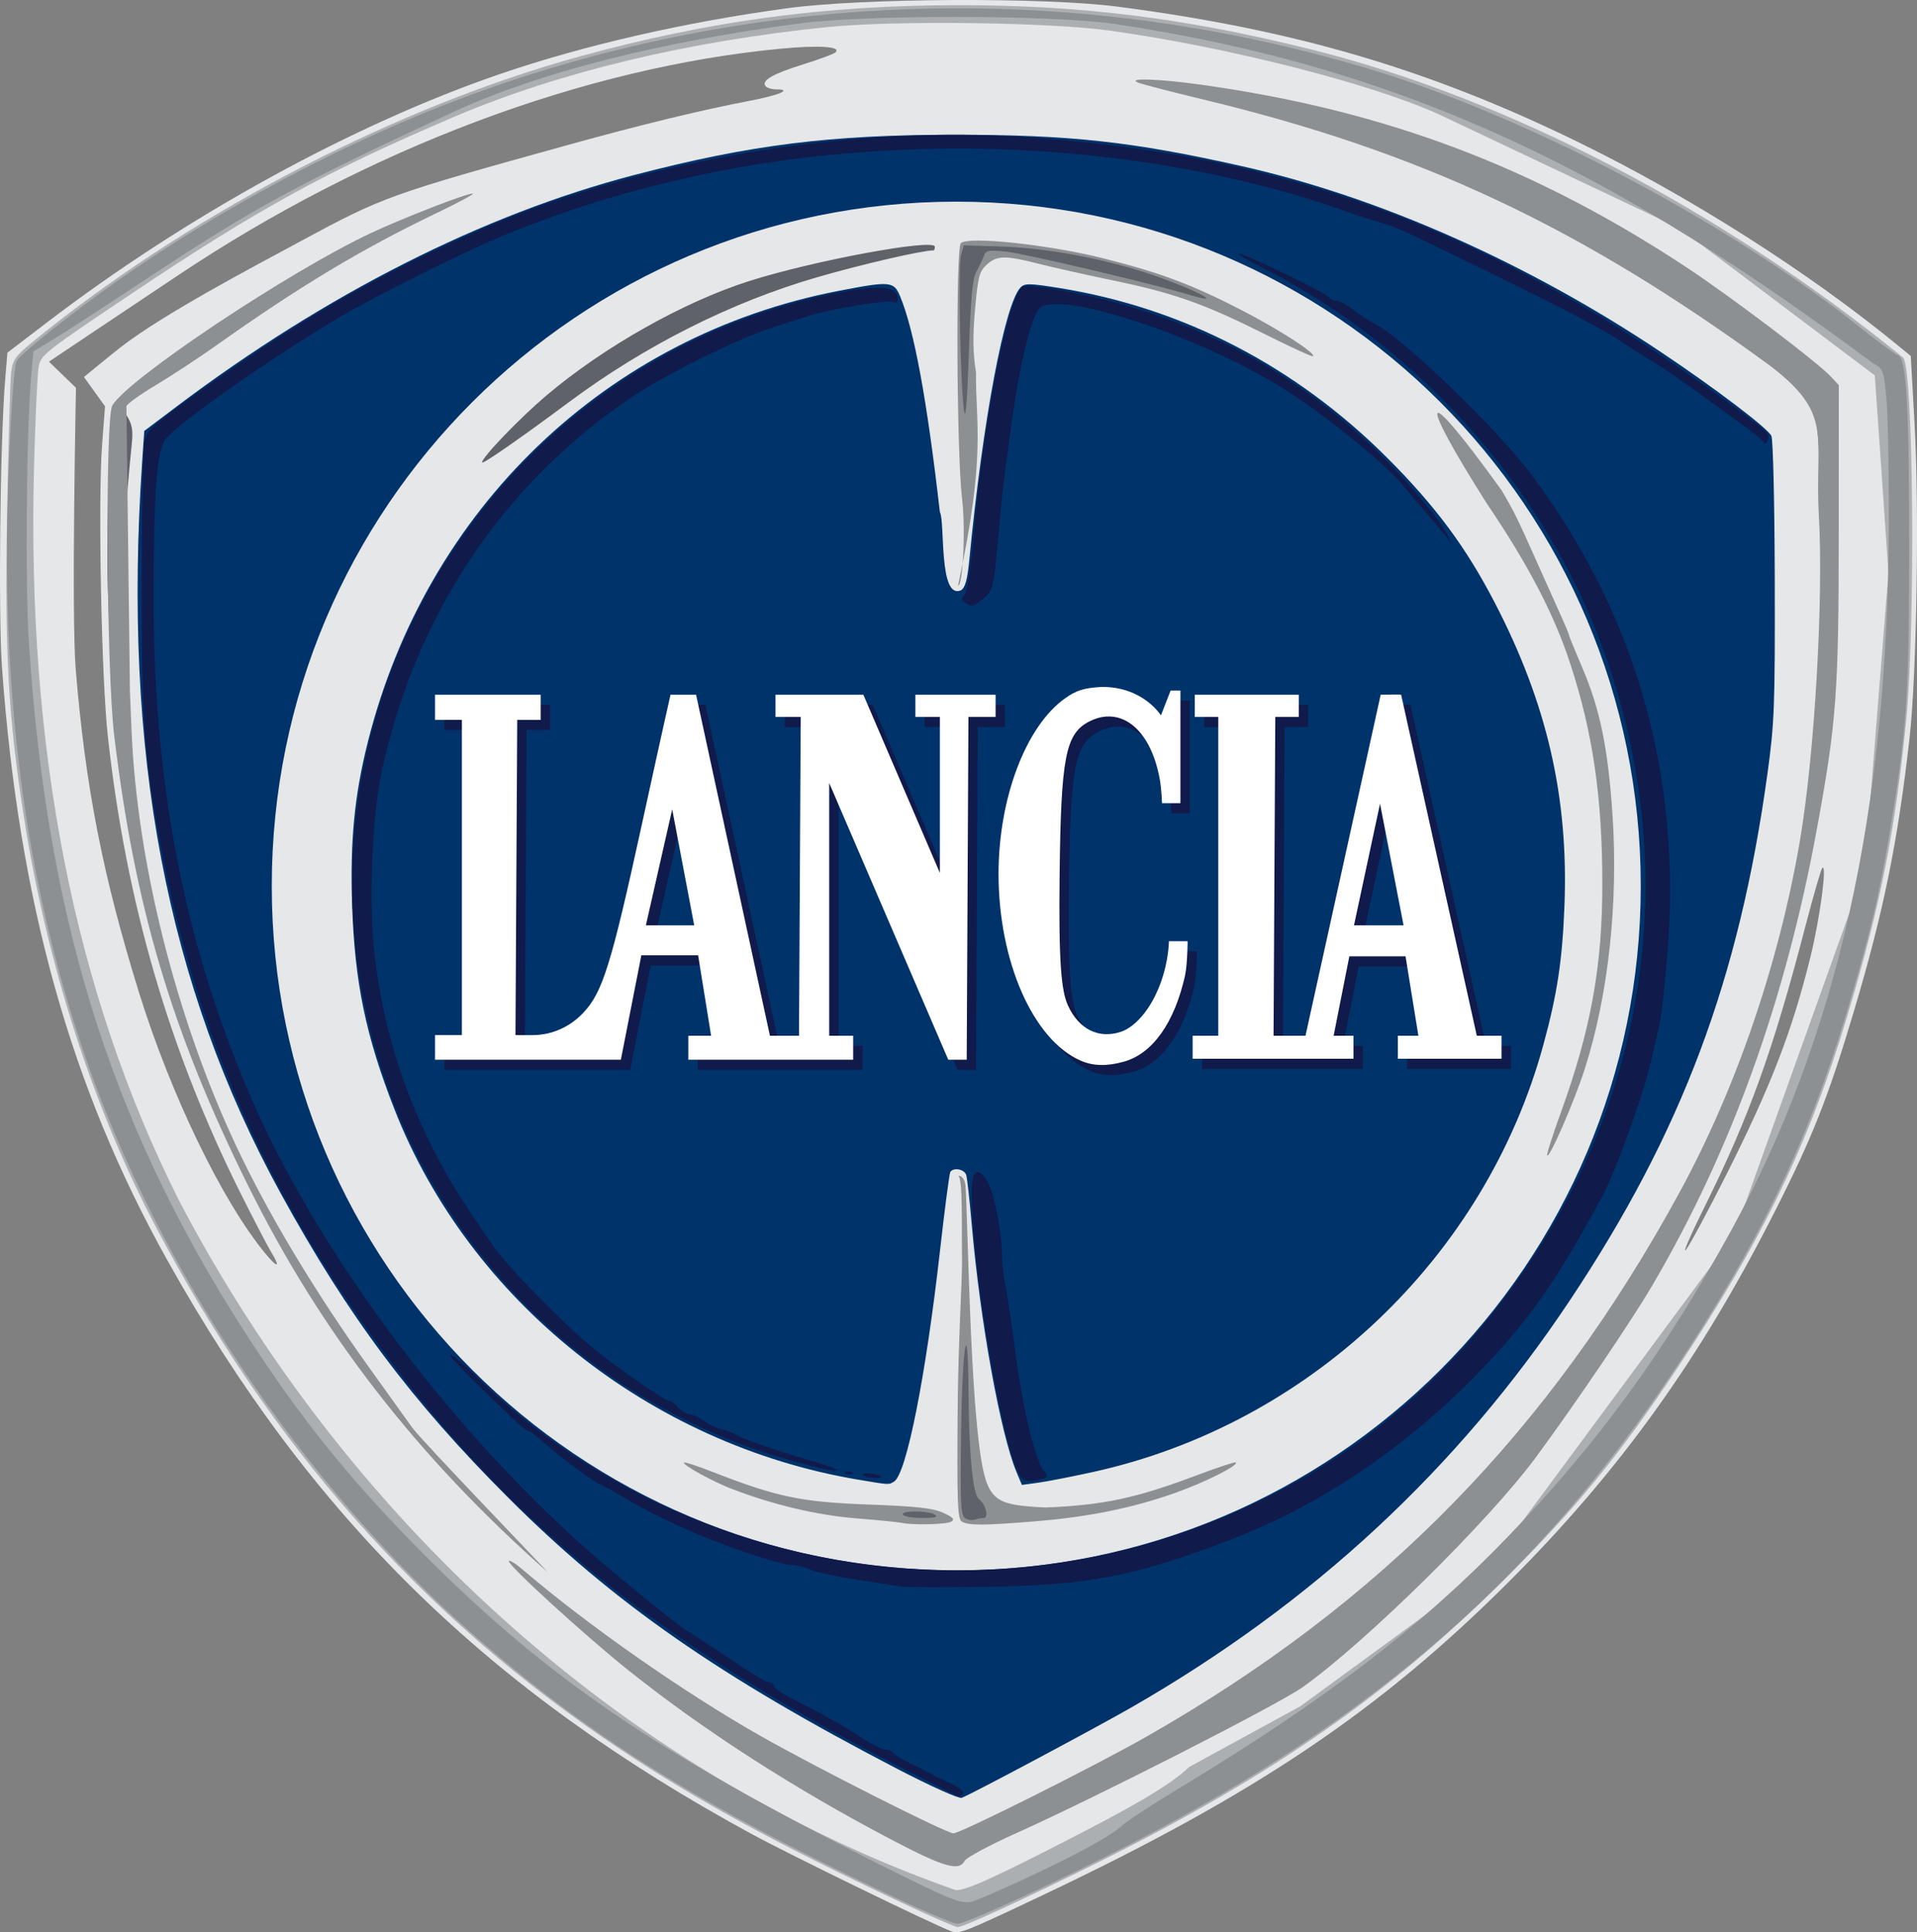 <svg enable-background="new 0 0 11912.8 12010.1" viewBox="0 0 11912.8 12010.1" xmlns="http://www.w3.org/2000/svg"><rect x="0" y="0" width="11912.8" height="12010.1" fill="#808080" stroke="none"/><path d="m5913.5 12004.5c-120.9-45.6-1002.4-474.9-1240.2-604.2-1644.8-893.8-2739.3-1967.9-3631.4-3563.8-602.7-1078.4-923.9-2228.1-1029.3-3685.2-23.8-328-11.9-1410.7 19.6-1792.6l13.8-166.7 239.7-183.2c872.5-667 1909.5-1236.2 2822-1548.9 521.8-178.8 1147.3-322.1 1784.6-408.7 468.4-63.7 1597.3-69.1 2053.1-9.8 1095.1 142.3 1931.7 388 2855.6 838.6 699 341 1438.1 811.1 1997.1 1270.3l76.1 62.6 23.8 427.3c29.5 528.2 13 1552.7-31.3 1945.6-73 647.5-162.1 1084.4-348.1 1707-158.1 529.2-254.8 774.2-488.4 1235.3-465.3 919.1-966.7 1617.2-1654.9 2304.3-802.9 801.6-1573.6 1319.9-2892.1 1945.1-489.2 231.9-522 245-569.7 227zm-4226.9-4219.9c-23.2-37.9-108.2-201.2-189.1-363-445.8-892-712.7-1809.1-827.2-2843-40-360.9-61.9-1469.5-35.9-1813.4l18.2-239.7-130.9-182.2s166.6-137.2 222.9-181.1c272.1-212.3 831.4-504.8 1123.3-662.7 511.2-276.5 550.4-290.6 1669.4-600.7 446.8-123.8 827-216.1 1115.1-270.9 189.2-35.9 275.8-72.3 172.2-72.3-30.3 0-61.3-10-68.9-22.3-21.8-35.3 49.9-75.4 240.6-134.8 97.5-30.4 185.6-63.2 195.9-73 37.9-36.2-100.4-45.6-339.4-22.9-1225.8 116.3-2566.5 620.3-3743.8 1407-172 114.9-423.4 283-558.9 373.6l-246 164.8 168.1 162.4s-29.3 1413.6-1.5 1751.2c60.2 729 168 1280 391.2 2001 198.6 641 519.4 1304.7 787.9 1629.5 75.9 92.1 95.2 88 36.8-7.5zm9037.3-475.4c280.5-556.5 412.8-898.9 527.6-1365.3 58.5-237.8 103.7-577.8 73-549.7-7.9 7.3-55.4 171.4-105.7 364.8-199.8 768.6-348.6 1182.4-629.1 1748.2-85.3 172-136 289.2-112.8 260.6 23.3-28.7 134.4-235 247-458.6zm-8207.9-4022c0-11.2 17.9-29.9 39.8-41.6s61.6-56.6 88.1-99.8c26.6-43.1 119.7-158.1 206.9-255.6 445.1-497.2 863.5-813.7 1408.8-1065.8 246-113.7 400.9-168 736.7-258.4 154.8-41.7 290.3-84.3 301.2-94.9 10.9-10.5 43.7-19.8 73-20.5 50.8-1.3 50.2-2.8-16.3-35.9-65.6-32.6-81.6-32-291.8 11.4-785.1 162.1-1555.5 586.9-2102.6 1159.1-205.3 214.9-440.2 517.6-511.4 659.3-25.9 51.6-60.3 110.2-76.4 130.3-19.8 24.6-21.5 36.5-5.2 36.5 13.2 0 24 15.5 24 34.4 0 20.4 25.4-.7 62.6-52 34.4-47.3 62.6-95.4 62.6-106.5z" fill="#e6e7e8"/><path d="m5600.9 11824.7c-790.9-373-1281.1-640.8-1761.4-962.3-1221.9-817.8-2148.8-1863.4-2873.4-3241.3-386.7-735.6-673.7-1626.6-815.9-2533.2-99.7-635.2-121.2-1020.4-106.1-1895.4 7.4-435.7 19.1-832.6 25.7-882.2 11.3-84.2 25.1-100.4 213-250 957.5-762.5 2203.5-1403.6 3325.7-1711.2 800.7-219.4 1522-316.8 2346.7-316.9 770.4-.1 1417.3 81.3 2199 276.6 1216.8 304 2541.8 994.4 3671.6 1913.3 64.9 52.8 79.1 1650.1 20 2252.3-67.4 687.5-161.1 1157.7-367.2 1844.1-237.4 790.6-525 1386.7-1051.1 2178.9-358.5 539.7-626.2 868.2-1062.5 1303.8-718.4 717.3-1443.3 1225-2511 1758.8-462.3 231.1-867.3 418.4-902.9 417.7-14.9-.3-172.5-69.1-350.2-153zm880.3-310.5c562.6-284.6 783.9-414 910.2-532.6l689.5-376.7 1152.6-842.2 1542.5-2086.3 812.1-2269 147.5-1848-85-1226-1213.4-914.7-1492.1-706.4c-418.6-191.6-1321.7-421.5-2051.8-522.4-375.5-51.8-1326.9-64-1744.4-22.2-867 86.8-1674.5 280.5-2324.3 557.4-789 336.3-1219.6 572.3-2007.3 1100.3-540.8 362.5-563.4 380.2-577.2 455.2-7.8 42.9-20.6 321.9-28.5 620-46.2 1759.3 249.7 3261 897 4553.7 1021 1953.7 2731.6 3555 4830.6 4293.7 59 .9 190.5-56 542-233.8z" fill="#acafb2"/><path d="m5580.1 10996.4c-1109.6-576.1-1768.5-1035-2419.3-1685.1-601.8-601.1-996.7-1128.9-1414.1-1889.9-712-1298-985.9-2741.3-863.4-4548.4l13.2-194.5 200-150.9c927.3-699.8 1906.7-1195.3 2847.2-1440.5 717.3-187.1 1215.1-249.5 1990.7-249.5 715.1 0 1101.8 42.3 1782.2 195.1 852.3 191.3 1776.7 601.4 2605.5 1155.9 341.4 228.4 666.7 475.6 686 521.3 10.4 24.7 19.8 429.6 20.8 899.5 1.8 779.9-2.1 884.7-45.3 1198.6-176.1 1279.6-531.6 2227.9-1226.8 3272.5-697.4 1047.9-1598.1 1884.3-2728.1 2533-221.7 127.3-1000.1 542.2-1052.6 561-17.2 6.2-195.5-74-396-178.1z" fill="#01336b"/><path d="m5942.5 1253.4c-2349.2 0-4253.6 1904.4-4253.6 4253.6 0 2349.2 1904.4 4253.6 4253.6 4253.6 2349.2 0 4253.6-1904.4 4253.6-4253.6 0-2349.2-1904.4-4253.6-4253.6-4253.6zm3779.6 4372.3c-13 341.4-44.4 549.8-130.5 865.8-360.9 1324.7-1456.9 2363.9-2804.1 2658.6-131 28.7-282.8 58.3-337.6 65.7l-99.5 13.6-33.3-79.5c-99.5-237.2-226.1-936.6-278.4-1538.7-12.9-148.9-28.2-287.3-34-307.3-10.7-37.2-79.9-50.6-99.3-19.2-5.8 9.5-34.7 230.1-64.1 490.3-88.1 779.8-208.2 1384.6-284.8 1433.1-33.7 21.3-27.5 21.7-226.5-12-1291.2-217.7-2412.7-1113.7-2877.7-2299.1-179.1-456.7-248-788.8-264.1-1273.3-13.1-397.7 14.2-680 98.2-1014 365.2-1450.9 1485.9-2524.1 2925.8-2802 319.8-61.7 342.2-59.8 381.1 33.3 87.4 209.1 167.2 642.1 247.3 1340.6 33.6 63.7-8.8 546.3 131 487.5 26.4-16.6 40.1-66.2 51.8-187.2 84.3-871.2 220.2-1593.8 319-1695.6 25.6-26.4 56.4-25.9 243.3 4.3 768 123.9 1468.5 487.6 2037.7 1057.8 298.5 299 486.9 553.1 665.8 898.1 324 624.8 458.4 1207.8 432.9 1879.2z" fill="#e6e7e8"/><path d="m5600.9 9464.8c-17.2-4-143.9-16.5-281.4-27.7-245-19.9-518.6-85.2-776.3-184.8-118.7-45.8-305.3-149.4-292.5-162.2 4.4-4.3 82.5 21.2 173.6 56.8 402.3 157.2 552.3 188.8 968.2 204.1 301.1 11.1 403.6 22.3 467.4 50.9 62.4 28.1 74.7 41.2 52 55.5-28.1 18-244.1 23-311 7.4zm375.6-8c-26.4-16.7-30-120.3-25-724 3.2-387.5 28.2-788.3 26.8-892.1-3-220.7 6.1-531.5-25-531.5 19.8-5.9 43.7 17.1 46.9 65.6 15 236.5 27.6 1280.8 98.3 1702.3 43.6 261.3 106 277.9 400.7 292.6 361.8-15.2 559.9-57.6 944.9-202.9 125.2-47.1 231.5-81.9 236.1-77.3 18.1 18.1-190.3 122.9-374.8 188.6-262.2 93.4-536.4 149.6-860.2 176.4-328.6 27.5-428.3 28-468.7 2.3z" fill="#8d9093"/><path d="m5953.5 3640.6c31.1 0 47.6-355.7 25-541.9-33.6-277.9-39.7-1555.2-7.6-1587.3 44.9-44.9 549.1 9.2 891 95.6 354.6 89.6 550.9 163.7 865 326.7 230 119.3 451 262.5 432.8 280.5-4.7 4.7-139.2-56.9-298.9-136.9-376.6-188.7-564.6-255.4-940.9-333.6-169.6-35.3-380.1-82.5-468-104.9-205.7-52.5-257.9-51.4-320.8 6.9-45.4 42.1-53.7 74-71.8 276.2-15.1 169.8-13.6 270.9 6.1 393.4-4.9 315.9 66.4 497.1-111.9 1325.3z" fill="#8d9093"/><path d="m5580.1 11783.3c-766.6-364.3-1211.5-605.6-1667.5-904.4-1109.3-726.9-1968.4-1644.9-2687-2871.3-665-1134.9-1024.4-2335.5-1129.3-3772.9-25.5-348.7-12.6-1726.2 17.8-1907.3 30.7-182.6 43.8-45.4 25 261.8-114.4 1870.6 218.4 3671 923 4990.9 661.1 1238.6 1459.8 2171.5 2521.3 2944.9 426.6 310.8 1169.5 746.3 1955.1 1145.8 337.1 171.6 418 204.9 474.4 195.9 37.3-5.9 187.4-65.1 333.5-131.4 566.2-257 1054.1-529.5 1247.6-697 52.1-45.1 287.5-219 522.8-386.3 235.4-167.3 537.9-396.3 672.2-508.8 1172-982.1 2126.6-2409.6 2564-3834.2 274.5-893.9 418.6-1941.9 417.2-3033.2-.6-454.6-26.1-947.7-52.6-1016.7-10.7-28.1-2.4-35.9 38.6-35.9 46.8 0 53.8 10.5 65.1 99 31.6 247.5 50.5 1168.6 32.4 1580.5-41 932.1-141.6 1545.6-387.5 2362.5-167.4 556.4-259.2 789.9-488.3 1242-499.6 986.2-1171.2 1890.2-1872.8 2520.9-682.8 613.8-1255.4 993.4-2244.3 1488.1-377.8 188.9-904 442.8-913.6 440.8-1.2-.2-166.6-78.4-367.1-173.7zm-15.3-367c-552.9-288-1282.7-755.2-1518.8-972.4-92.3-85-91.7-84.6 231.8 117.2 312.2 194.9 725 421.1 1203.1 659.3l453.2 225.8 286.8-142.3c953.3-473.1 1553.8-844.3 2124.7-1313 883.7-725.7 1551.3-1537.7 2098.8-2553.1 599.4-1111.4 887.7-2350.4 888.6-3818 .2-398.8-37.8-1089-63.9-1159.4-28.5-76.6-861.7-657.6-1310.1-913.4-477-272.1-1071.8-537.9-1689.4-755-177.3-62.3-327.4-118.4-333.5-124.5-34.3-34.7 507.3 92.9 814 191.8 517.4 166.8 1087.7 432.1 1561.5 726.5 216.1 134.3 835.1 584.8 1017.6 740.8 43.9 37.5 50.4 68 69.9 328.7 28.3 375.2 8.8 1496.9-32.4 1862.9-81 719.7-276.5 1554.6-517 2207.6-123.9 336.5-458.3 1025.8-652.3 1344.5-156 256.3-561.2 839.8-738.2 1063.1-315.9 398.4-1106.5 1137.2-1445.1 1350.5-250.2 157.6-1310.4 703.6-1750.8 901.5-134.3 60.5-271.7 129.5-305.5 153.5-33.7 24.1-64.5 43.4-68.5 43.2-3.8-.4-149.9-74.9-324.5-165.8zm432.1-1980.6c-26.6-17-30.2-93.8-24.4-525.8 7.6-558.3 42.8-762.2 46-266.8 2.5 398.2 26.8 646.6 65.8 675.7 42.6 31.6 62.3 116.4 27 116.4-15.1 0-40.1 4.5-55.4 10.2-15.2 5.8-41.8 1.3-59-9.7zm-385.6-21.2c-16.9-27.2 156-27.2 198 0 22.5 14.5.6 20.3-76.9 20.5-59.5.2-114-9-121.1-20.5zm-2615.8-6540.4c.2-32 234.2-275.4 399.8-415.7 356.5-302.2 851.9-581.7 1261.3-711.8 402.9-128 1152.8-266.4 1152.8-212.9 0 12.4-3.4 22.5-7.7 22.5-71.6 0-437.5 84.4-721.8 166.5-533.1 154-1069.3 423.5-1542.4 775.3-312.2 232.1-542.1 391.7-542 376.1zm2996-317.4c-23.6-158.2-38.8-902.9-19.8-969.3l17.9-62.6 227.7 7.2c251.5 7.9 546.5 57.7 831.3 140.3 177.4 51.4 448.9 162 448.9 182.7 0 5.3-44.6-3.9-98.9-20.5-224.1-68.1-1029.6-258.4-1145.6-270.5-109.8-11.5-126.4-8.4-138.8 26.1-7.7 21.5-28.6 65.3-46.3 97.3-24.9 44.8-35.7 162.5-47.3 510.7-9.6 288.7-20.2 418.5-29.1 358.6zm-5245 2121.7c-41.9-337.7-61.7-599.6-75.6-996.2-14.6-417.7 15.4-1117.6 49.4-1151.7 14.3-14.3 35.5 1.8 65.4 49.4 36.2 57.8 42.1 91.3 32.6 185.2-71.6 711.2-87.1 1243.9-51.4 1759.7 12.4 148.1 32.6 552.7-20.4 153.6zm10647.6-2658.5c-213.1-142.8-392.4-280.5-393.6-302.2-1.8-33.4 47.9-11.9 192.3 83.3 130.6 86 419.5 336.2 390.5 338-5.9.4-91-53.2-189.2-119.1z" fill="#5f6269"/><path d="m5473.9 11752.5c-1164-555.2-1840.2-981.8-2552.6-1610.4-1045.3-922.7-1941.4-2262.3-2392-3576.1-380.1-1108.3-532.5-2293.1-474-3686.2 16.2-387.5 34.1-617 49.7-639.3 38.1-54.7 354.7-305.6 624.3-495 653.8-459.2 1440.7-875.2 2163.2-1143.7 1802.7-670.1 3771.7-729.6 5626.6-170.1 984.3 296.9 2236.7 958.8 3053.6 1613.8 103.1 82.8 203.1 155.9 222.1 162.6 53.5 18.9 69.8 313.1 69.4 1244.9-.6 880.1-16.7 1103.3-126.1 1750.9-65.3 386.5-125 632.4-270.9 1116.8-234.9 780-539.8 1411-1057.2 2187-856.9 1285.3-1857.4 2161-3360.4 2941-454.9 236-1045.2 508.8-1100.8 508.6-25.1-.1-238.9-92.4-474.9-204.8zm896.8-76.4c335.5-156.7 533.4-265.4 605.9-332.8 28.7-26.5 188.1-130.5 354.4-231 910.2-550.1 1506.5-1006.8 2042.7-1564.5 553.7-575.9 973.5-1151.4 1381.4-1894.6 663.6-1208.6 977.7-2614.8 982.7-4398.2.9-332.5-5.9-684.5-15.4-782.3-16.7-173.7-18.7-178.8-88.4-218.9-1540.7-1145.1-2847-1830.3-4730.2-2108.1-411.6-53.6-1521.3-54.1-1928.2-.9-877.2 114.6-1632.6 307.4-2157 550.5-971.9 450.5-1246.3 599.7-1907.6 1037.6-246.4 163.2-505.6 331.5-575.7 373.9l-127.6 77.3-12.7 139.5c-30.6 333.5-39.5 1299.9-15.3 1671.5 115.3 1774.9 535.8 3074.7 1429.5 4418.9 308.2 463.6 612.5 833.4 1030.8 1252.6 766 767.5 1446.6 1230.5 2819.8 1918.3 443.8 222.3 509.7 249.2 575.8 235.3 26.8-5.8 177.7-70.6 335.1-144.1zm-821.9-237.2c-608.9-318.6-1174.7-682.6-1644.6-1058.1-268.3-214.4-742-646.8-742-677.3 0-11.7 39.8 12.7 88.6 54.4 404.1 345.4 995.5 758.9 1474.7 1031.2 352.2 200 1155.5 605.7 1199.4 605.7 44.2 0 874.6-415.9 1197.6-599.7 1464.3-833.5 2507.3-1899.5 3318.9-3392 348.2-640.5 614.4-1419.9 743.9-2178.2 91.4-535.6 147.6-1506.3 117.3-2027.1-26.9-491.1 97.3-622.1-308.3-928.7-1176.4-859.9-2170.6-1326.7-3514.6-1650.2-199-47.9-381.9-95.2-406.4-105.1-75.6-30.5 126.3-24.2 387.2 12.1 1142.8 158.9 2076.3 510.7 3028.3 1141.3 271.9 180.1 802.2 581.6 885.9 670.7l52.1 55.5-.2 910.2c-.3 1000.2-13.9 1185.1-136.2 1850.4-195.8 1065.5-533.1 2001.2-1022.3 2835.1-130 221.8-481.2 740.1-724.9 1070.1-291.7 394.8-1052.9 1145.2-1447.2 1426.6-150.5 107.4-1284.1 685.3-1782.7 908.9-164.4 73.7-307.7 150.7-318.6 171.1-35.5 66.2-126 40.5-445.9-126.9zm-4741.4-7141.7 10.2 244.3c34.2 822.1 278.7 1791.9 651.5 2583.8 198.3 421.4 488.3 904.6 823.2 1372 86.2 120.4 207 288.9 268.4 374.6 61.4 85.6 872.1 925.1 838.9 895.9-808.7-714.2-1407.9-1488-1861.8-2406.4-471.2-953.5-700.5-1726.3-828.5-2793.2-47.7-397.3-56.6-1968.7-11.5-2047.5 93.4-163.5 1101.4-835.6 1609.7-1073.3 203.5-95.2 592.7-246 630.8-244.5 14.3.6-87.1 55.2-225.2 121.5-467.4 224.3-854.4 457.1-1374.9 826.7-103.1 73.3-269.6 182.5-370 242.7-100.3 60.2-182.4 119.4-182.4 131.6z" fill="#8d9093"/><path d="m5538.4 10954.4c-1452.9-751.7-2371-1494.3-3153.6-2550.9-715.1-965.6-1160.8-1970.2-1377.6-3105.7-109.5-573.7-127.6-813-126.6-1678 .5-441.4 7.8-835.3 16.1-875.5 13.1-62.9 47.5-96.4 249.1-243 691.7-502.3 1212.7-804.5 1882.5-1091.7 945.8-405.4 2205.1-622.5 3262.3-562.1 1680.2 95.9 2984.7 581.1 4448.4 1654.3 251.2 184.2 261.8 194.3 245.8 236-9.2 23.8-14.9 23.9-34.6.6-12.9-15.3-65.8-58-117.3-94.9-51.6-36.9-174.8-126.4-273.9-198.9-99-72.5-216.3-153.4-260.6-179.8-44.2-26.4-131.7-81.7-194.3-123-149-98.1-287.2-171.8-740.8-395.5-575.5-283.7-703.4-343.3-771.2-359.3-34.4-8.1-147-44.6-250.1-81-698.3-246.5-1549.7-382.9-2386.7-382.4-1010.7.6-1959.8 182.4-2832.7 542.4-241.3 99.5-783 369.7-1008.6 503-411.6 243.3-1015 665.6-1085.1 759.6-53.2 71.3-73.1 322.1-75 945.3-3.5 1165.5 180.5 2142 583.2 3096 443 1049.4 1353.9 2245.1 2309.3 3031 336.7 277.2 368.3 301.5 483.6 374.4 54.4 34.4 171.6 111.8 260.6 172 88.9 60.2 174.4 109.5 190 109.5s28.3 9.4 28.3 21 40.9 42 90.9 67.7c220.8 113.5 344.2 182.7 450.6 252.9 62.9 41.4 130.2 75.2 149.9 75.2 19.6 0 41.3 9.2 48.2 20.2 6.9 11.2 52 39.1 100.2 61.9 48.3 23 101.8 50.4 119.1 60.7 17.2 10.4 75.9 39.5 130.5 64.6 54.6 25.2 93.9 54.4 87.3 65-6.5 10.6-18.4 19.1-26.3 18.9-7.9 0-197.3-94.8-420.9-210.5zm62.5-1093.3c-28.7-4.9-155.3-24.6-281.4-43.7-126.1-19.2-254.6-47.4-285.6-62.6-30.9-15.2-82.5-27.7-114.6-27.8-80.1-.4-511.9-150.7-711.3-247.6-19.2-9.4-72.4-34.5-118.3-55.9-45.8-21.4-142.9-74.4-215.8-117.7-72.8-43.4-137.2-78.9-143.1-78.9-19.4 0-256.8-175.7-344.9-255.3-47.5-43-93.6-78.1-102.3-78.1-8.8 0-43.1-25.8-76.3-57.3-286.8-272.2-420.5-408.2-410.8-417.9 6.3-6.3 79.4 55.3 162.4 136.9 1124.5 1105.6 2832.7 1492.1 4350.7 984.6 912.8-305.2 1649.2-872 2193.3-1688.6 738.9-1108.7 919.1-2427.9 504-3689.4-352.9-1073-1161-1998.5-2196.7-2516.3-74.6-37.2-124-67.9-109.8-68.1 36.9-.5 541.1 243.4 557.3 269.6 7.4 12.1 28 21.9 45.8 21.9s66.4 26.1 108.3 57.9c41.7 31.9 103.1 71.7 136.2 88.5 169.2 85.7 750.9 646 962.5 927.1 651.7 866 939.9 1869.7 852.4 2970.3-15.9 200.6-38.9 407-51.2 458.5-12.2 51.6-32.6 140.8-45.3 198.1-49 222.4-223 706.4-314.4 875.5-263.3 486.7-422.5 719.4-690.3 1008.6-468.6 506.3-1034.6 896-1628.7 1121.6-593 225.2-873.5 278.3-1521.6 288.1-252 3.8-481.8 3-510.5-2zm717.9-727.6c-113.6-271.9-279.3-1286.5-280-1714.9-.2-145.4 33.4-172.8 95.6-78 40.6 61.9 91.7 314.3 91.8 453 0 54.2 9.1 138.7 20.1 187.6 11.1 48.9 40 241.9 64.3 428.9 44.9 347.4 124.7 675.4 178.9 736 26.9 30 24.9 35.3-17.5 46.6-94.4 25.2-122.4 14.4-153.2-59.2zm-955.3 34.7c-5.7-9.4 17.1-13.1 50.9-8.1 33.8 4.9 61.4 12.6 61.4 17.1.1 15.9-101.9 7.6-112.3-9zm-111.3-16.4c6.9-6.9 24.9-7.8 39.9-1.7 16.7 6.6 11.7 11.7-12.6 12.6-21.9.9-34.2-4-27.3-10.9zm-255.8-52.6c-272.1-72.8-462.2-142.3-698.3-255.5-1890.2-905.8-2655-3184.9-1697-5057.2 520.2-1016.6 1458.5-1732.1 2570.1-1959.8 269.9-55.2 395.7-50.3 405.1 16 5.1 35.5-1.3 43.7-26.4 34.1-38.1-14.6-398.4 44.4-522.2 85.6-45.8 15.3-149 48.4-229.3 73.7-203.1 63.9-654.1 286.2-860.2 423.8-811.6 542.2-1359 1361.6-1568.7 2348-57.9 272.6-78.5 812.9-42.7 1121.3 48.7 419.1 164.1 809.4 348.6 1179.5 108.1 217 179.2 332.7 394 642 86.7 124.9 428.4 473.8 615.5 628.4 127.5 105.4 445.1 326.6 469 326.6 12.9 0 40.3 18.7 61 41.7 20.6 22.9 51.3 41.6 67.7 41.6 16.5 0 55.5 18.2 86.7 40.3 31.1 22.2 84.1 47 117.9 55 33.6 8.1 71 22.2 82.8 31.4 26.6 20.7 268.5 105.6 437 153.4 68.7 19.5 143.8 43.5 166.7 53.5 73.7 31.9-13.7 20.4-177.3-23.4zm1001.9-5353.1c-24.3-15.3-25-24.9-3.7-50.6 15.5-18.6 38.3-169.6 55.5-366 64.4-734.8 220-1516.4 308.7-1550.5 15.3-5.9 106.6 2.9 203 19.6 950.5 164.8 1736.9 630.5 2335.7 1383.4 40.9 51.6 85.5 117.2 99 145.9l24.6 52.1-37.4-48.7c-20.5-26.7-79.5-97.1-131.2-156.4-51.4-59.3-112.5-131.2-135.5-159.9-98-122.3-450.1-410.1-707.8-578.5-513.6-335.7-1445.8-645.9-1553-516.7-49.5 59.5-121.1 355-167.2 688.8-52.8 383.6-63.1 470.9-84.6 719.1-28 324-33.3 345.4-98.1 396.4-59.3 47-66.4 48.4-108 22z" fill="#101a4b"/><path d="m6076.2 4519h168.8v-138h-498.7v138h152.3v969.4l-475.2-1107.4h-546.1v138h156.7l-5.4 983.7-5.4 997.9h-180.6l-459-2119.6h-158.8s-36.6 158.1-178 806c-190.1 871.2-244 1044.1-364.2 1171-84.9 89.7-196.8 138.8-316 138.8l-105.3-.1 10.9-1959.4h145.9v-156.3h-656.6v156.1l166.8.2v1959.4h-166.8v153h1154.7l127.3-648.9h352.9l80.7 499.8h-141.7v149.1h1024.4v-149.1h-148.9v-1570.8l740 1719.9h114.5zm-1841 574.5 136.8 720.7h-300.3zm2806.1 1568.5c178.8-49.7 315.2-241.4 380.8-535.4 15-67.1 16-213.5 16-213.5h-116.1s-.5 89-32.4 200.4c-58.4 203.9-171.7 331.5-266.3 362.7-138.1 45.6-261.1-15.7-328.7-163.7-41-89.7-58.5-264.1-51.8-818.3 8.8-719.2 35.3-869.8 182.7-946.1 193.6-100.1 380.8 39.8 438.9 354.2 12.6 68.7 14.6 152.7 14.6 152.7h114.5v-700h-60.9l-60.2 154.5s-111.9-181.1-371.9-176.8c-108.6 6.9-153.6 21.1-223.2 70.3-243.9 172.3-414 620.7-414 1091.4 0 544.1 214.5 1031.8 510.7 1161.2 76.9 33.4 162.5 35.5 267.3 6.4zm2347.8-18.5v-142.9h-153.8s-470.1-2116.8-470.3-2119.6c-.2-2.9-127.1 0-127.1 0l-467.2 2119.6h-198.5l10.8-1981.6h145.9v-137.9h-646.1v137.9h145.8v1981.6h-159v142.9h999.4v-142.9h-123.4l97.6-493.6h349.2l80 493.6h-127.8v142.9zm-917-829.3 161.8-755.7 146.3 755.7z" fill="#101a4b"/><path d="m6018.2 4456h168.8v-138h-498.7v138h152.3v969.4l-475.3-1107.4h-546.1v138h156.8l-5.4 983.7-5.4 997.9h-180.6l-459-2119.6h-158.8s-36.6 158.1-178 806c-190.1 871.2-244 1044.1-364.2 1171-84.9 89.7-196.8 138.8-316 138.8l-105.3-.1 10.9-1959.4h145.9v-156.3h-656.6v156.1l166.8.2v1959.4h-166.8v153h1154.7l127.3-648.9h352.9l80.7 499.8h-141.7v149.1h1024.4v-149.1h-148.9v-1570.8l740 1719.9h114.5zm-1841 574.5 136.8 720.7h-300.3zm2806.1 1568.5c178.8-49.7 315.2-241.4 380.8-535.4 15-67.1 16-213.5 16-213.5h-116.1s-.5 89-32.4 200.4c-58.4 203.9-171.7 331.5-266.3 362.7-138.1 45.6-261.1-15.7-328.7-163.7-41-89.7-58.5-264.1-51.8-818.3 8.8-719.2 35.3-869.8 182.7-946.1 193.6-100.1 380.8 39.8 438.9 354.2 12.6 68.7 14.6 152.7 14.6 152.7h114.5v-700h-60.9l-60.2 154.5s-111.9-181.1-371.9-176.8c-108.6 6.9-153.6 21.1-223.2 70.3-243.9 172.3-414 620.7-414 1091.4 0 544.1 214.5 1031.8 510.7 1161.2 76.9 33.4 162.5 35.5 267.3 6.4zm2347.8-18.5v-142.9h-153.8s-470.1-2116.8-470.3-2119.6c-.2-2.9-127.1 0-127.1 0l-467.2 2119.6h-198.5l10.8-1981.6h145.9v-137.9h-646.1v137.9h145.8v1981.6h-159v142.9h999.4v-142.9h-123.4l97.6-493.6h349.2l80 493.6h-127.8v142.9zm-917-829.4 161.8-755.7 146.3 755.7z" fill="#fff"/><path d="m9330.7 3046.5c77.5 131.2 97.9 172.3 211.3 427.4 58.6 131.8 129.2 289.2 156.7 349.7s50.1 114.5 50.1 120c0 5.6 38.4 100.1 85.5 210.1 108.8 254.6 158.6 497.4 186.1 908.8 37 548.8-25.5 1122.9-171.7 1579.7-64.7 201.9-218.2 555.7-234.2 539.8-4.9-4.9 32.9-123.8 84-264.4 186.8-515 258.8-910.3 258.8-1422.4 0-537.4-58.6-939.7-199.2-1369.9-100.6-307.5-261.1-615.5-519.9-997.6-432.6-682.6-411.9-781.8 92.5-81.2z" fill="#8d9093"/></svg>